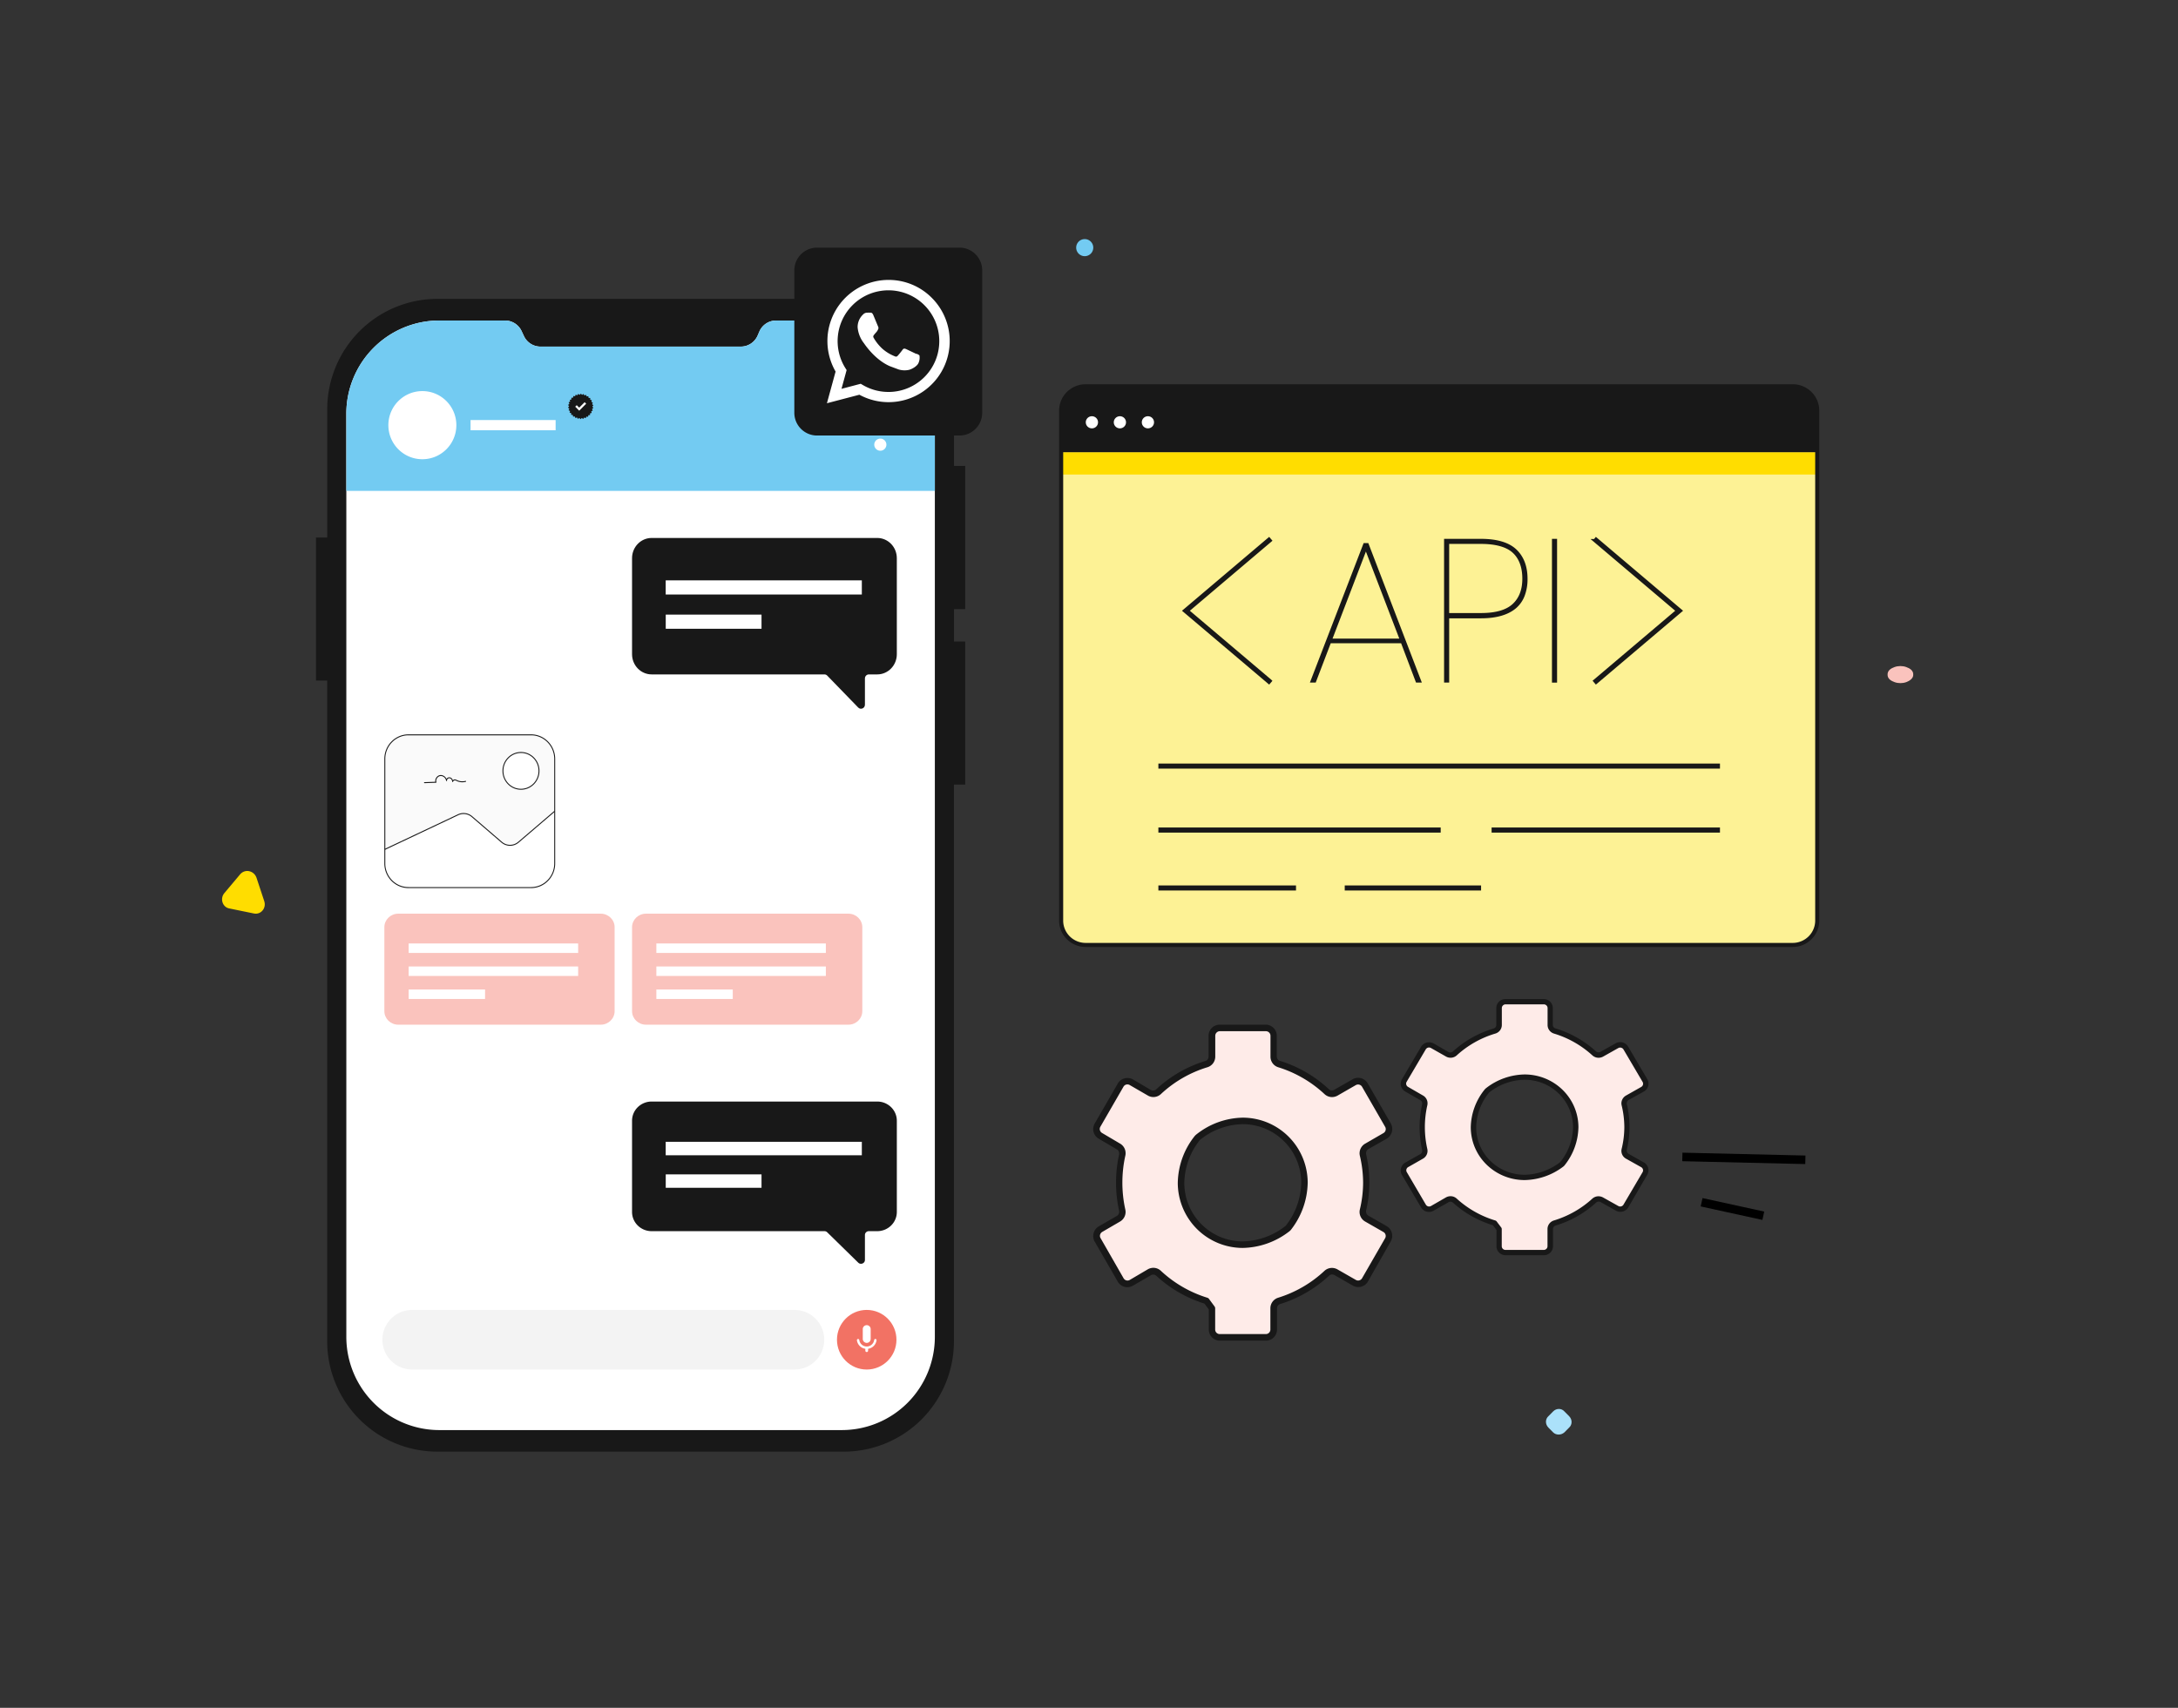 <svg xmlns="http://www.w3.org/2000/svg" xmlns:xlink="http://www.w3.org/1999/xlink" width="255" height="200" fill="none" xmlns:v="https://vecta.io/nano"><rect width="100%" height="100%" fill="#333333" stroke="none"/><style><![CDATA[.B{fill:#fff}.C{fill:#181818}.D{fill:#fac3bd}]]></style><g clip-path="url(#A)"><path d="M209.885 45.237H127.11c-1.585 0-2.871 1.276-2.871 2.849v59.726c0 1.573 1.286 2.849 2.871 2.849h82.775c1.586 0 2.871-1.276 2.871-2.849V48.086a2.86 2.86 0 0 0-2.871-2.849z" fill="#fdf295"/><path d="M212.756 52.96h-88.517v2.611h88.517V52.96z" fill="#fd0"/><path d="M127.11 45.237h82.78c.761 0 1.491.3 2.03.834a2.84 2.84 0 0 1 .841 2.014v4.874h-88.522v-4.874a2.84 2.84 0 0 1 .841-2.014c.539-.534 1.269-.834 2.03-.834z" class="C"/><g class="B"><path d="M127.84 50.166c.396 0 .718-.319.718-.712s-.322-.712-.718-.712-.718.319-.718.712.322.712.718.712z"/><use xlink:href="#I"/><path d="M134.398 50.166c.396 0 .717-.319.717-.712s-.321-.712-.717-.712-.718.319-.718.712.321.712.718.712z"/></g><g class="C"><path d="M127.11 110.898h82.78a3.12 3.12 0 0 0 2.199-.904c.583-.579.911-1.364.911-2.182V48.086c0-.819-.328-1.604-.911-2.182A3.12 3.12 0 0 0 209.89 45h-82.78a3.12 3.12 0 0 0-2.199.904c-.583.579-.911 1.364-.911 2.182v59.726c0 .818.328 1.603.911 2.182a3.12 3.12 0 0 0 2.199.904zm-2.632-62.812c0-.693.278-1.357.771-1.847a2.64 2.64 0 0 1 1.861-.765h82.78a2.64 2.64 0 0 1 1.861.765 2.6 2.6 0 0 1 .771 1.847v59.726c0 .692-.278 1.356-.771 1.846a2.64 2.64 0 0 1-1.861.765h-82.78a2.64 2.64 0 0 1-1.861-.765c-.493-.49-.771-1.154-.771-1.846V48.086zm24.497 31.647l-.12-.116-.004-.007-9.544-8.086 9.675-8.2-.387-.451-10.209 8.651 10.209 8.649.38-.439zm47.158-8.209l-9.675 8.198.387.451.137-.114 10.072-8.535-10.209-8.651-.217.254h-.405l9.91 8.397zm5.06 17.898h-65.57v.593h65.75v-.593h-.18zm-32.516 7.488h-.179-32.875v.594h33.054v-.594zm5.96.593h.179 26.557v-.594h-26.736v.594zm-39.014 6.192v.593h16.113v-.593h-.179-15.934zm21.819.593h.179 15.784v-.593h-15.963v.593zm-1.641-28.956h8.242l1.746 4.606h.68l-6.266-16.334h-.275v-.014.014h-.275l-6.29 16.334h.679l1.759-4.606zm4.12-10.74l3.909 10.194h-7.816l3.907-10.194zm9.749 7.819h3.72c1.759 0 3.13-.377 4.067-1.151a3.59 3.59 0 0 0 1.041-1.462 5.48 5.48 0 0 0 .345-2.028c0-1.448-.441-2.611-1.323-3.438s-2.285-1.225-4.12-1.227h-4.328v16.832h.598v-7.526zm0-8.713h3.72c1.74 0 2.986.361 3.716 1.03s1.129 1.686 1.129 3.041c0 1.294-.388 2.279-1.141 2.972s-1.981 1.054-3.704 1.052h-3.72v-8.096zm12.632-.591h-.179-.24-.179V79.94h.598V63.107z"/></g></g><g clip-path="url(#B)"><path d="M113.006 71.329V54.561h-1.313v-6.627c0-3.43-1.36-6.72-3.779-9.146S102.212 35 98.791 35H51.215c-3.422 0-6.704 1.363-9.123 3.788a12.95 12.95 0 0 0-3.779 9.146v15.011h-1.319v16.756h1.313v77.365c0 3.43 1.359 6.72 3.779 9.146A12.89 12.89 0 0 0 51.21 170h47.575a12.89 12.89 0 0 0 9.123-3.788c2.419-2.426 3.779-5.716 3.779-9.146V91.884h1.319V75.127h-1.313v-3.79l1.313-.008z" class="C"/><path d="M109.452 48.451v108.108a10.93 10.93 0 0 1-3.19 7.719 10.88 10.88 0 0 1-7.7 3.197H51.438c-2.888 0-5.658-1.15-7.7-3.197s-3.19-4.824-3.19-7.719V48.451a10.93 10.93 0 0 1 3.19-7.718c2.042-2.047 4.812-3.197 7.7-3.197h7.685c.409-.002.81.114 1.155.334a2.14 2.14 0 0 1 .793.907l.267.572c.172.37.446.684.79.904s.743.337 1.15.337H86.74c.408 0 .807-.117 1.15-.337s.618-.533.79-.904l.249-.572a2.14 2.14 0 0 1 .789-.905c.344-.22.743-.337 1.151-.336h7.685c1.431-.001 2.847.28 4.169.829a10.89 10.89 0 0 1 3.536 2.366c1.012 1.014 1.815 2.217 2.363 3.542s.83 2.745.83 4.179z" class="B"/><path d="M109.452 48.451v9.033H40.548v-9.033a10.93 10.93 0 0 1 3.19-7.718c2.042-2.047 4.812-3.197 7.7-3.197h7.685c.409-.002.81.114 1.155.334a2.14 2.14 0 0 1 .793.907l.267.572c.172.37.446.684.79.904s.743.337 1.15.337H86.74c.408 0 .807-.117 1.15-.337s.618-.533.79-.904l.249-.572a2.14 2.14 0 0 1 .789-.905c.344-.22.743-.337 1.151-.336h7.685c1.431-.001 2.847.28 4.169.829a10.89 10.89 0 0 1 3.536 2.366c1.012 1.014 1.815 2.217 2.363 3.542s.83 2.745.83 4.179z" fill="#73cbf2"/><path d="M101.475 160.385c1.923 0 3.482-1.563 3.482-3.491s-1.559-3.491-3.482-3.491-3.482 1.563-3.482 3.491 1.559 3.491 3.482 3.491z" fill="#f27264"/><g class="B"><path d="M101.477 157.263c-.123 0-.241-.049-.328-.136s-.136-.205-.136-.329v-1.115c-.004-.063.005-.127.026-.187a.47.47 0 0 1 .098-.161.49.49 0 0 1 .154-.109.47.47 0 0 1 .185-.038c.063 0 .126.013.184.038a.48.48 0 0 1 .154.109c.044.047.077.101.098.161a.46.46 0 0 1 .026.187v1.115a.45.45 0 0 1-.034.178c-.023.057-.057.108-.1.151a.48.48 0 0 1-.15.101c-.056.023-.116.035-.177.035zm1.148-.305c.002-.019 0-.039-.006-.058s-.016-.035-.03-.05-.029-.026-.047-.034-.037-.012-.056-.012c-.034.001-.067.014-.092.037s-.041.053-.046.087a.88.88 0 0 1-.295.542c-.16.14-.365.216-.577.216s-.417-.076-.577-.216a.88.88 0 0 1-.296-.542c-.002-.018-.007-.035-.016-.051s-.02-.03-.034-.042a.13.13 0 0 0-.048-.025.14.14 0 0 0-.054-.005c-.018.002-.035.008-.051.017s-.03.02-.042.034-.019.031-.025.048-.006.036-.004.054a1.16 1.16 0 0 0 .325.665 1.15 1.15 0 0 0 .66.332v.222c0 .033.011.066.03.093s.047.048.079.058c.013.003.025.003.038 0h.03c.012.003.025.003.038 0 .031-.01.059-.03.079-.058s.03-.06.03-.093v-.222a1.16 1.16 0 0 0 .66-.332 1.17 1.17 0 0 0 .327-.665z"/></g><path d="M93.022 153.403H48.251c-1.923 0-3.482 1.563-3.482 3.491s1.559 3.491 3.482 3.491h44.771c1.923 0 3.482-1.563 3.482-3.491s-1.559-3.491-3.482-3.491z" fill="#f3f3f3"/><g class="B"><path d="M103.069 48.22a.71.71 0 1 0 0-1.42.71.71 0 1 0 0 1.42zm0 2.282a.71.71 0 1 0 0-1.42.71.71 0 1 0 0 1.42zm0 2.282a.71.71 0 1 0 0-1.42.71.71 0 1 0 0 1.42zm-53.619.997c2.198 0 3.98-1.786 3.98-3.99s-1.782-3.99-3.98-3.99-3.98 1.786-3.98 3.99 1.782 3.99 3.98 3.99zm5.642-3.391h9.961v-1.197h-9.961"/></g><path d="M69.347 47.617l.127-.158-.153-.126.091-.181-.175-.09.052-.197-.191-.052.012-.204-.199-.01-.032-.204-.195.032-.072-.189-.185.07-.111-.172-.165.108-.145-.144-.139.14-.171-.112-.108.168-.191-.074-.07.186-.201-.032-.032.196-.203.01.01.197-.197.054.052.191-.181.092.09.178-.159.128.125.156-.129.158.155.126-.093.181.177.09-.054.197.191.052-.01.203.197.01.032.201.195-.03.074.189.185-.07.109.171.167-.11.143.146.139-.14.171.11.108-.166.191.074.072-.186.201.032.03-.195.205-.012-.012-.198.197-.052-.05-.191.181-.094-.09-.175.157-.13-.123-.154z" class="C"/><path d="M67.347 47.627l.468.469.814-.818-.179-.179-.639.64-.288-.287-.175.176z" class="B"/></g><g clip-path="url(#C)"><path d="M112.34 29.38H95.66a2.28 2.28 0 0 0-2.28 2.28v16.68a2.28 2.28 0 0 0 2.28 2.28h16.68a2.28 2.28 0 0 0 2.28-2.28V31.66a2.28 2.28 0 0 0-2.28-2.28z" class="C"/><path d="M109.094 34.879a7.09 7.09 0 0 0-2.32-1.557 7.1 7.1 0 0 0-2.742-.541 7.16 7.16 0 0 0-6.199 3.575c-.629 1.088-.96 2.322-.96 3.578s.33 2.49.958 3.579l-1.015 3.709 3.8-.996c1.049.571 2.225.871 3.42.87 1.416 0 2.799-.42 3.976-1.206s2.095-1.904 2.636-3.212.683-2.747.406-4.135-.958-2.663-1.96-3.664zM104.032 45.9a5.91 5.91 0 0 1-3.04-.828l-.22-.129-2.25.593.6-2.197-.141-.224a5.95 5.95 0 0 1 .715-7.255 5.95 5.95 0 0 1 7.203-1.119 5.95 5.95 0 0 1 2.587 2.855c.522 1.212.626 2.563.297 3.841s-1.075 2.41-2.118 3.218-2.326 1.247-3.645 1.247h.011zm3.265-4.446l-1.224-.581c-.163-.061-.281-.091-.403.091a9.29 9.29 0 0 1-.566.699c-.106.118-.209.133-.38.046-.527-.211-1.013-.512-1.437-.889a5.3 5.3 0 0 1-1.003-1.266c-.102-.179 0-.274.08-.38s.179-.209.266-.312c.075-.09.135-.191.179-.3.026-.048.04-.101.04-.156s-.014-.108-.04-.156l-.551-1.326c-.149-.357-.293-.304-.403-.308s-.221 0-.342 0c-.091.003-.179.024-.261.063a.65.65 0 0 0-.214.162c-.203.191-.364.423-.472.68a1.99 1.99 0 0 0-.155.813c.059.673.312 1.315.729 1.847.091.122 1.262 1.927 3.041 2.702l1.018.38a2.4 2.4 0 0 0 1.14.068c.342-.049 1.057-.43 1.209-.848.116-.268.152-.564.102-.851-.045-.076-.163-.118-.342-.209l-.011.03z" class="B"/><path d="M95.66 51.004h16.676a2.66 2.66 0 0 0 2.66-2.66V31.66a2.66 2.66 0 0 0-2.66-2.66H95.66A2.66 2.66 0 0 0 93 31.66v16.683a2.66 2.66 0 0 0 2.66 2.66zm-1.9-19.344a1.9 1.9 0 0 1 1.9-1.9h16.676a1.9 1.9 0 0 1 1.9 1.9v16.683a1.9 1.9 0 0 1-1.9 1.9H95.66a1.9 1.9 0 0 1-1.9-1.9V31.66z" class="C"/></g><g clip-path="url(#D)"><path d="M96.85 144.312l3.631 3.555c.289.284.784.084.784-.318v-2.919c0-.249.206-.45.459-.45h.98c1.268 0 2.296-1.006 2.296-2.249v-10.682c0-1.243-1.028-2.249-2.296-2.249H76.296c-1.269 0-2.296 1.006-2.296 2.249v10.682c0 1.243 1.028 2.249 2.296 2.249h20.229a.46.46 0 0 1 .325.132z" class="C"/><g class="B"><path d="M77.94 133.717h22.963v1.574H77.94v-1.574zm.005 3.811h11.214v1.574H77.945v-1.574z"/></g></g><g clip-path="url(#E)"><path d="M96.85 79.118l3.631 3.743c.289.298.784.088.784-.335v-3.073c0-.262.206-.473.459-.473h.98c1.268 0 2.296-1.059 2.296-2.367V65.367c0-1.308-1.028-2.367-2.296-2.367H76.296C75.028 63 74 64.059 74 65.367v11.245c0 1.308 1.028 2.367 2.296 2.367h20.229c.122 0 .239.05.325.138z" class="C"/><g class="B"><path d="M77.94 67.965h22.963v1.657H77.94v-1.657zm.005 4.012h11.214v1.657H77.945v-1.657z"/></g></g><path d="M70.333 107H46.627c-.898 0-1.626.71-1.626 1.585v9.83c0 .875.728 1.585 1.627 1.585h23.706c.898 0 1.626-.71 1.626-1.585v-9.83c0-.875-.728-1.585-1.626-1.585z" class="D"/><path d="M67.69 110.488H47.846v1.11H67.69v-1.11zm0 2.695H47.846v1.11H67.69v-1.11zm-10.898 2.695h-8.946v1.11h8.946v-1.11z" class="B"/><path d="M99.333 107H75.627c-.898 0-1.626.71-1.626 1.585v9.83c0 .875.728 1.585 1.626 1.585h23.706c.898 0 1.626-.71 1.626-1.585v-9.83c0-.875-.728-1.585-1.626-1.585z" class="D"/><path d="M96.69 110.488H76.846v1.11H96.69v-1.11zm0 2.695H76.846v1.11H96.69v-1.11zm-10.898 2.695h-8.946v1.11h8.946v-1.11z" class="B"/><g clip-path="url(#F)"><path d="M62.176 86.056H47.824c-1.529 0-2.769 1.265-2.769 2.825v12.238c0 1.56 1.24 2.825 2.769 2.825h14.352c1.529 0 2.769-1.265 2.769-2.825V88.881c0-1.56-1.24-2.825-2.769-2.825z" fill="#fafafa"/><path d="M62.26 103.944H47.74c-1.483 0-2.685-1.227-2.685-2.74v-1.733l8.58-4.056a1.5 1.5 0 0 1 1.624.222l3.475 2.99a1.5 1.5 0 0 0 1.962.003l4.248-3.632v6.205c0 1.513-1.202 2.739-2.685 2.739l.001.001z" class="B"/><g class="C"><path d="M45.078 99.523l8.58-4.056a1.44 1.44 0 0 1 .618-.139 1.45 1.45 0 0 1 .948.353l3.475 2.99a1.56 1.56 0 0 0 2.033.003l4.248-3.632-.071-.086-4.248 3.632c-.273.234-.608.35-.944.35a1.45 1.45 0 0 1-.947-.353l-3.475-2.99a1.56 1.56 0 0 0-1.019-.38c-.225 0-.451.049-.664.149l-8.581 4.055.046.102h0z"/><path d="M62.176 103.944v-.057H47.824a2.68 2.68 0 0 1-1.919-.81 2.79 2.79 0 0 1-.795-1.958V88.881c0-.765.303-1.457.795-1.958a2.68 2.68 0 0 1 1.919-.811h14.352a2.68 2.68 0 0 1 1.919.811 2.79 2.79 0 0 1 .795 1.958v12.238c0 .765-.303 1.457-.795 1.958a2.68 2.68 0 0 1-1.919.811v.113c1.56 0 2.824-1.29 2.824-2.882V88.881C65 87.29 63.736 86 62.176 86H47.824C46.264 86 45 87.29 45 88.881v12.238c0 1.592 1.264 2.882 2.824 2.882h14.352v-.057h0zM49.703 91.713l.453-.016.722-.026.165-.006c.034-.001.065-.035.053-.072-.076-.237.045-.501.245-.632.22-.144.497-.087.683.088a.67.67 0 0 1 .207.385c.01.062.115.048.108-.015-.017-.164.152-.301.307-.276.174.029.286.213.293.383.003.065.088.074.108.015.027-.078.098-.132.175-.148.102-.021.197.051.286.089a1.58 1.58 0 0 0 .645.128c.126-.002.253-.019.375-.051.069-.018.04-.127-.029-.109a1.47 1.47 0 0 1-1.014-.102c-.104-.051-.202-.093-.316-.059a.35.35 0 0 0-.23.221l.108.015c-.007-.178-.098-.358-.254-.446s-.348-.056-.471.076c-.066.07-.107.166-.096.264l.108-.015a.78.78 0 0 0-.59-.625c-.145-.03-.293-.01-.423.061a.71.71 0 0 0-.292.311c-.071.146-.093.315-.043.471l.053-.072-.453.016-.722.026-.165.006c-.071.003-.071.115 0 .113l.003.001z"/></g><path d="M62.967 91.041c.414-1.111-.133-2.354-1.222-2.776s-2.307.136-2.721 1.247.133 2.354 1.222 2.776 2.307-.136 2.721-1.246z" class="B"/><path d="M63.104 90.276h-.055a2.11 2.11 0 0 1-.602 1.482c-.372.38-.885.614-1.453.614s-1.081-.234-1.453-.614a2.11 2.11 0 0 1-.601-1.482 2.11 2.11 0 0 1 .601-1.482c.372-.38.885-.614 1.453-.614s1.081.234 1.453.614a2.11 2.11 0 0 1 .602 1.482h.11c0-1.22-.969-2.208-2.164-2.208s-2.165.989-2.165 2.208.969 2.208 2.165 2.208 2.164-.989 2.164-2.208h-.055z" class="C"/></g><g clip-path="url(#G)"><path d="M160.015 134.274l2.152-1.258c.104-.06.195-.14.268-.236s.127-.204.157-.32.039-.238.022-.357-.055-.234-.116-.338l-2.7-4.691a.93.93 0 0 0-.235-.269.91.91 0 0 0-.675-.181.92.92 0 0 0-.337.115l-2.152 1.232a.91.91 0 0 1-1.069-.119c-1.587-1.483-3.488-2.589-5.56-3.234a.9.9 0 0 1-.46-.329c-.115-.157-.176-.346-.175-.54V121.3a.92.92 0 0 0-.267-.648c-.171-.172-.403-.27-.645-.271h-5.4c-.12 0-.239.024-.35.07a.92.92 0 0 0-.297.2.9.9 0 0 0-.197.298c-.046.112-.069.231-.069.351v2.445a.91.91 0 0 1-.639.873 14.31 14.31 0 0 0-5.609 3.238c-.142.132-.324.214-.517.235s-.388-.022-.555-.12l-2.114-1.225a.92.92 0 0 0-1.251.336l-2.7 4.687a.92.92 0 0 0-.093.693c.061.234.212.435.42.558l2.137 1.258a.91.91 0 0 1 .373.42c.078.176.097.372.057.56a14.84 14.84 0 0 0 0 6.484.91.91 0 0 1-.071.559c-.082.174-.217.317-.386.409l-2.106 1.24c-.105.059-.196.139-.27.235s-.127.204-.158.32-.039.238-.023.357.055.235.116.339l2.696 4.683a.92.92 0 0 0 1.251.335l2.118-1.228c.167-.098.361-.139.553-.119a.91.91 0 0 1 .516.234 14.49 14.49 0 0 0 5.601 3.241l.647.874v2.482c-.001.121.022.24.068.351a.92.92 0 0 0 .198.298.91.91 0 0 0 .296.198c.111.046.23.069.35.069h5.4c.242 0 .474-.097.645-.268s.268-.405.268-.648v-2.486a.91.91 0 0 1 .174-.541c.115-.158.276-.274.461-.332a14.37 14.37 0 0 0 5.578-3.234.91.91 0 0 1 1.069-.122l2.152 1.235a.91.91 0 0 0 .693.09.92.92 0 0 0 .555-.425l2.699-4.684c.12-.211.152-.462.089-.697s-.217-.435-.427-.557l-2.133-1.24a.9.9 0 0 1-.386-.424c-.079-.179-.097-.38-.052-.571.503-2.132.503-4.352 0-6.483a.92.92 0 0 1 .057-.545.91.91 0 0 1 .358-.413zm-9.324 9.641c-7.784 5.694-16.242-3.012-10.557-10.602.055-.074.121-.139.194-.194 7.572-5.721 16.253 2.78 10.572 10.583-.059.081-.129.153-.209.213z" fill="#feebe8"/><g class="C"><path d="M162.357 133.348a1.29 1.29 0 0 0 .478-.484c.114-.201.172-.429.169-.66a1.32 1.32 0 0 0-.175-.649l-2.7-4.687c-.114-.197-.278-.36-.474-.474a1.29 1.29 0 0 0-.648-.174 1.26 1.26 0 0 0-.642.172l-2.157 1.235a.55.55 0 0 1-.266.069c-.131.001-.257-.048-.353-.137a14.79 14.79 0 0 0-5.724-3.322c-.109-.032-.205-.099-.274-.19a.54.54 0 0 1-.106-.317v-2.43c.001-.17-.032-.339-.097-.497a1.3 1.3 0 0 0-.28-.422c-.12-.121-.263-.217-.42-.282a1.3 1.3 0 0 0-.496-.099h-5.4c-.17 0-.338.034-.495.099s-.3.161-.42.282a1.3 1.3 0 0 0-.28.422c-.065.158-.098.327-.097.497v2.445a.53.53 0 0 1-.106.318.52.52 0 0 1-.275.189c-2.147.653-4.117 1.79-5.757 3.326-.097.087-.223.136-.354.137a.57.57 0 0 1-.27-.072l-2.08-1.228a1.32 1.32 0 0 0-.646-.172 1.29 1.29 0 0 0-.659.168 1.3 1.3 0 0 0-.482.48l-2.704 4.687c-.114.197-.175.421-.175.649a1.3 1.3 0 0 0 .639 1.121l2.137 1.258a.52.52 0 0 1 .194.193c.046.081.07.172.069.265.003.037.003.074 0 .111-.487 2.188-.487 4.458 0 6.647.003.036.003.074 0 .11a.54.54 0 0 1-.266.462l-2.119 1.224a1.31 1.31 0 0 0-.479.484c-.114.201-.173.429-.171.66a1.29 1.29 0 0 0 .175.648l2.7 4.683c.085.148.198.277.333.381a1.29 1.29 0 0 0 .453.224 1.28 1.28 0 0 0 .504.032 1.27 1.27 0 0 0 .478-.164l2.118-1.228c.084-.044.176-.069.27-.072.13.002.254.051.35.137 1.618 1.495 3.547 2.61 5.647 3.265l.502.679v2.356c0 .344.136.674.379.917a1.29 1.29 0 0 0 .914.38h5.4a1.29 1.29 0 0 0 .914-.38c.243-.243.379-.573.379-.917v-2.486c0-.115.037-.226.106-.317s.165-.158.274-.19c2.133-.66 4.09-1.796 5.723-3.322.096-.089.223-.138.354-.137a.55.55 0 0 1 .266.068l2.156 1.236a1.29 1.29 0 0 0 .98.126c.331-.089.613-.306.785-.603l2.669-4.698c.115-.197.175-.421.175-.648a1.3 1.3 0 0 0-.654-1.145l-2.137-1.224a.53.53 0 0 1-.196-.192.54.54 0 0 1-.074-.265c-.006-.04-.006-.079 0-.119a14.54 14.54 0 0 0 0-6.639.39.39 0 0 1 0-.118.53.53 0 0 1 .266-.458l-.19-.328.19.328 2.152-1.224zm-2.536.591c-.195.114-.356.277-.469.473a1.32 1.32 0 0 0-.174.644c0 .099.012.198.035.294a13.84 13.84 0 0 1 .38 3.154c-.005 1.056-.133 2.108-.38 3.135-.064.271-.038.556.074.811s.303.467.545.603l2.137 1.225a.53.53 0 0 1 .27.465.51.51 0 0 1-.072.267l-2.696 4.683c-.047.081-.115.148-.197.195a.53.53 0 0 1-.533 0l-2.152-1.232a1.32 1.32 0 0 0-.647-.172c-.322 0-.633.121-.871.34a13.98 13.98 0 0 1-5.43 3.153 1.3 1.3 0 0 0-.655.469c-.163.222-.25.491-.25.767v2.487c0 .141-.056.277-.156.377a.53.53 0 0 1-.376.156h-5.4c-.141 0-.277-.056-.377-.156s-.155-.236-.155-.377v-2.483c-.001-.081-.028-.16-.077-.225l-.646-.877c-.048-.066-.116-.114-.194-.138a14.06 14.06 0 0 1-5.453-3.165c-.236-.218-.546-.34-.867-.339-.228.001-.452.061-.65.175l-2.107 1.24c-.061.035-.128.058-.197.068a.54.54 0 0 1-.208-.013c-.068-.018-.132-.05-.188-.093a.53.53 0 0 1-.137-.157l-2.692-4.695a.52.52 0 0 1-.073-.266.55.55 0 0 1 .073-.269c.048-.082.116-.15.197-.197l2.084-1.213c.196-.113.359-.277.473-.474a1.3 1.3 0 0 0 .174-.647 1.37 1.37 0 0 0-.031-.278c-.461-2.079-.461-4.233 0-6.312a1.18 1.18 0 0 0 .031-.278c.004-.226-.052-.449-.162-.647s-.269-.362-.462-.478l-2.133-1.259a.54.54 0 0 1-.266-.465.53.53 0 0 1 .072-.267l2.704-4.687a.52.52 0 0 1 .14-.159c.057-.043.122-.074.191-.092a.52.52 0 0 1 .211-.009.55.55 0 0 1 .199.073l2.114 1.224c.238.14.515.199.788.168s.531-.148.733-.335c1.557-1.455 3.425-2.533 5.461-3.15a1.3 1.3 0 0 0 .658-.47c.163-.223.251-.493.251-.77V121.3c0-.142.056-.278.156-.378a.54.54 0 0 1 .376-.159h5.4c.142.001.277.058.377.159a.53.53 0 0 1 .155.378v2.449a1.3 1.3 0 0 0 .251.767 1.29 1.29 0 0 0 .655.468 14 14 0 0 1 5.43 3.154c.238.219.548.34.871.34a1.32 1.32 0 0 0 .646-.172l2.141-1.232a.55.55 0 0 1 .266-.068.54.54 0 0 1 .267.071c.082.047.15.115.197.196l2.7 4.687a.53.53 0 0 1 .068.197c.009.07.005.141-.013.209a.53.53 0 0 1-.249.326l-2.156 1.247zm-14.317-3.051a8.97 8.97 0 0 0-5.404 1.941c-.101.077-.192.167-.27.267a9.03 9.03 0 0 0-1.935 5.419 7.64 7.64 0 0 0 2.227 5.394c1.426 1.43 3.361 2.234 5.378 2.234a9.14 9.14 0 0 0 5.411-1.907l-.224-.305.224.305c.114-.08.213-.18.293-.294 1.196-1.558 1.863-3.46 1.901-5.427 0-2.023-.801-3.963-2.227-5.393s-3.361-2.234-5.378-2.234h.004zm5.092 12.585c-.037.05-.08.093-.13.13a8.41 8.41 0 0 1-4.962 1.777 6.83 6.83 0 0 1-4.84-2.011 6.87 6.87 0 0 1-2.005-4.854 8.28 8.28 0 0 1 1.783-4.957c.034-.045.074-.085.118-.119 1.408-1.124 3.145-1.752 4.944-1.788 1.815 0 3.556.723 4.84 2.01s2.005 3.034 2.005 4.854a8.41 8.41 0 0 1-1.753 4.958z"/></g></g><g clip-path="url(#H)"><path d="M190.527 128.574l1.783-1.021a.74.74 0 0 0 .222-.19.72.72 0 0 0 .149-.55.75.75 0 0 0-.097-.274l-2.237-3.803a.75.75 0 0 0-.194-.218c-.079-.059-.169-.103-.265-.128a.75.75 0 0 0-.295-.019.75.75 0 0 0-.279.093l-1.784.999a.76.76 0 0 1-.459.095c-.159-.018-.308-.085-.426-.191-1.315-1.203-2.89-2.099-4.607-2.622-.153-.047-.287-.141-.382-.268s-.145-.28-.144-.437v-1.986c0-.197-.079-.386-.221-.525s-.334-.219-.535-.22h-4.474c-.1 0-.198.02-.29.057s-.176.092-.246.162-.126.151-.164.241a.72.72 0 0 0-.056.285v1.982c0 .159-.051.313-.146.44a.75.75 0 0 1-.384.269c-1.733.515-3.323 1.413-4.647 2.625a.75.75 0 0 1-.429.19.76.76 0 0 1-.46-.097l-1.751-.993c-.175-.098-.382-.124-.576-.073a.76.76 0 0 0-.461.345l-2.237 3.8c-.1.17-.128.372-.077.562a.75.75 0 0 0 .348.453l1.771 1.02c.137.079.245.198.309.341a.73.73 0 0 1 .047.454c-.396 1.73-.396 3.526 0 5.256.03.154.009.312-.059.454s-.18.257-.32.332l-1.745 1.005c-.086.048-.162.113-.223.19s-.105.166-.131.26-.032.193-.019.29a.73.73 0 0 0 .096.274l2.234 3.797a.76.76 0 0 0 .461.345c.194.051.401.025.575-.073l1.755-.996c.139-.079.299-.113.458-.096s.309.083.428.189c1.325 1.208 2.912 2.107 4.641 2.629l.535.708v2.013a.73.73 0 0 0 .057.284c.038.09.094.172.164.241a.75.75 0 0 0 .246.161c.092.037.19.056.29.056h4.474a.76.76 0 0 0 .534-.218c.142-.139.222-.328.222-.524v-2.016a.73.73 0 0 1 .144-.439c.095-.128.229-.222.382-.27 1.723-.519 3.304-1.416 4.622-2.622.118-.106.267-.173.427-.191a.78.78 0 0 1 .459.092l1.783 1.002a.77.77 0 0 0 .574.073c.193-.051.359-.175.459-.345l2.238-3.797a.74.74 0 0 0 .073-.565.75.75 0 0 0-.354-.452l-1.767-1.005c-.142-.078-.255-.198-.32-.344s-.08-.308-.043-.463a11.2 11.2 0 0 0 0-5.257.72.72 0 0 1 .047-.441c.061-.139.165-.256.297-.335zm-7.726 7.817c-6.45 4.616-13.457-2.443-8.747-8.596.046-.06.1-.113.161-.158 6.273-4.638 13.466 2.254 8.759 8.581-.049.066-.107.124-.173.173z" fill="#feebe8"/><g class="C"><path d="M192.468 127.823c.165-.094.301-.23.396-.393a1.04 1.04 0 0 0 .139-.535 1.03 1.03 0 0 0-.145-.526l-2.237-3.8a1.06 1.06 0 0 0-.393-.385 1.09 1.09 0 0 0-.536-.141 1.07 1.07 0 0 0-.533.139l-1.786 1.002a.46.46 0 0 1-.221.056c-.108.001-.213-.039-.293-.111-1.353-1.238-2.974-2.158-4.742-2.694-.091-.026-.17-.08-.227-.154a.42.42 0 0 1-.088-.257v-1.97c0-.138-.027-.275-.081-.403a1.03 1.03 0 0 0-.232-.342 1.06 1.06 0 0 0-.348-.229c-.13-.053-.269-.08-.41-.08h-4.474a1.09 1.09 0 0 0-.411.08 1.08 1.08 0 0 0-.348.229c-.1.098-.178.214-.232.342s-.081.265-.081.403v1.982c.001.093-.03.184-.087.258a.44.44 0 0 1-.228.154c-1.779.529-3.411 1.451-4.77 2.696-.081.071-.185.111-.293.111a.49.49 0 0 1-.224-.058l-1.723-.996c-.164-.09-.348-.138-.536-.139a1.09 1.09 0 0 0-.545.136c-.167.093-.305.227-.4.39l-2.24 3.8c-.095.159-.145.341-.145.525a1.04 1.04 0 0 0 .142.524 1.07 1.07 0 0 0 .387.386l1.771 1.02a.42.42 0 0 1 .217.371.45.45 0 0 1 0 .09 12.13 12.13 0 0 0 0 5.389.45.45 0 0 1 0 .09c-.001.076-.021.15-.06.215a.45.45 0 0 1-.16.159l-1.755.993a1.06 1.06 0 0 0-.398.392 1.05 1.05 0 0 0-.141.535 1.03 1.03 0 0 0 .145.526l2.237 3.797c.07.12.164.225.276.309s.239.145.375.181a1.07 1.07 0 0 0 .418.026c.14-.018.274-.063.396-.132l1.755-.996a.53.53 0 0 1 .224-.059c.107.002.21.041.29.111a12.34 12.34 0 0 0 4.679 2.647l.415.551v1.911a1.04 1.04 0 0 0 .314.743c.201.197.474.308.758.308h4.474a1.08 1.08 0 0 0 .757-.308 1.04 1.04 0 0 0 .314-.743v-2.016a.42.42 0 0 1 .088-.257c.057-.075.136-.129.227-.155a12.31 12.31 0 0 0 4.742-2.693c.08-.072.185-.112.293-.111.077 0 .153.019.221.055l1.786 1.002c.247.138.538.175.812.103a1.07 1.07 0 0 0 .65-.489l2.212-3.81c.095-.159.145-.341.145-.525s-.047-.374-.142-.537a1.07 1.07 0 0 0-.4-.391l-1.771-.993c-.067-.037-.123-.091-.162-.156a.43.43 0 0 1-.061-.215.31.31 0 0 1 0-.096 11.55 11.55 0 0 0 0-5.383.31.31 0 0 1 0-.096c.001-.075.021-.149.06-.214s.094-.119.16-.157l-.157-.266.157.266 1.784-.992zm-2.102.479c-.161.093-.295.225-.388.384s-.143.338-.145.522a1.06 1.06 0 0 0 .029.238 10.97 10.97 0 0 1 .315 2.557 10.85 10.85 0 0 1-.315 2.542c-.053.22-.031.451.061.658a1.05 1.05 0 0 0 .452.489l1.771.993a.43.43 0 0 1 .164.158c.04.067.06.142.06.219a.42.42 0 0 1-.06.216l-2.234 3.797c-.039.066-.096.121-.163.159a.45.45 0 0 1-.221.058.44.44 0 0 1-.221-.059l-1.783-.999c-.164-.09-.348-.138-.536-.139a1.08 1.08 0 0 0-.721.275c-1.284 1.176-2.822 2.05-4.5 2.558a1.06 1.06 0 0 0-.542.38c-.135.18-.208.398-.208.622v2.016a.43.43 0 0 1-.129.306c-.083.081-.195.126-.312.126h-4.474c-.117 0-.229-.045-.312-.126a.43.43 0 0 1-.129-.306v-2.013a.31.31 0 0 0-.063-.183l-.536-.711a.31.31 0 0 0-.16-.111c-1.685-.51-3.23-1.387-4.519-2.567a1.07 1.07 0 0 0-.718-.275c-.189.001-.375.05-.539.142l-1.745 1.005c-.051.029-.106.048-.164.055s-.116.005-.172-.01-.109-.04-.155-.075-.085-.078-.114-.128l-2.231-3.806c-.039-.066-.06-.14-.06-.216s.021-.152.06-.219a.43.43 0 0 1 .164-.159l1.726-.983a1.06 1.06 0 0 0 .392-.384c.094-.16.143-.341.144-.525a1.14 1.14 0 0 0-.025-.226c-.382-1.685-.382-3.432 0-5.117.017-.074.026-.15.025-.226.003-.183-.043-.364-.134-.524a1.04 1.04 0 0 0-.383-.388l-1.767-1.021a.45.45 0 0 1-.161-.16c-.039-.066-.059-.141-.06-.217a.42.42 0 0 1 .06-.216l2.24-3.801c.03-.05.069-.094.116-.129s.101-.06.159-.074a.45.45 0 0 1 .34.052l1.752.993a1.09 1.09 0 0 0 .653.136c.226-.025.439-.12.607-.273 1.289-1.179 2.837-2.053 4.524-2.554a1.06 1.06 0 0 0 .545-.381 1.03 1.03 0 0 0 .208-.624v-1.979c0-.115.047-.225.129-.307s.195-.128.313-.129h4.474c.117.001.229.048.312.129a.43.43 0 0 1 .129.307v1.986c0 .223.072.441.207.621a1.06 1.06 0 0 0 .543.38 11.66 11.66 0 0 1 4.499 2.558 1.08 1.08 0 0 0 .722.275 1.1 1.1 0 0 0 .535-.139l1.774-.999c.068-.036.144-.056.221-.056a.45.45 0 0 1 .221.059c.067.037.124.092.163.158l2.237 3.8a.42.42 0 0 1 .056.16c.008.057.005.114-.01.17a.42.42 0 0 1-.077.152.44.44 0 0 1-.13.112l-1.786 1.011zm-11.863-2.474c-1.627.03-3.2.583-4.477 1.574-.084.062-.159.135-.224.216-1.009 1.254-1.573 2.797-1.604 4.394 0 1.641.664 3.214 1.846 4.373s2.785 1.812 4.456 1.812c1.625-.031 3.196-.573 4.484-1.546l-.186-.248.186.248a.98.98 0 0 0 .242-.239 7.36 7.36 0 0 0 1.576-4.4c0-1.64-.664-3.213-1.846-4.373s-2.785-1.811-4.456-1.811h.003zm4.219 10.204c-.03.04-.066.076-.107.105-1.178.9-2.62 1.405-4.112 1.441-1.504 0-2.947-.586-4.01-1.63a5.51 5.51 0 0 1-1.661-3.936 6.62 6.62 0 0 1 1.477-4.019.47.47 0 0 1 .098-.096c1.166-.911 2.606-1.421 4.096-1.45 1.504 0 2.947.586 4.01 1.63s1.662 2.459 1.662 3.935c-.033 1.458-.542 2.868-1.453 4.02z"/></g></g><path d="M181.84 167.742l-.553-.559c-.383-.387-.383-.989 0-1.334l.553-.559c.383-.387.979-.387 1.32 0l.553.559c.383.388.383.99 0 1.334l-.553.559c-.383.344-.979.344-1.32 0z" fill="#abe1fa"/><path d="M28.141 102.361l-1.882 2.24c-.525.627-.219 1.657.613 1.791l2.844.583c.831.179 1.488-.627 1.225-1.434l-.919-2.777c-.306-.806-1.313-1.03-1.882-.403z" fill="#fd0"/><path d="M127 30a1 1 0 1 0 0-2 1 1 0 1 0 0 2z" fill="#73cbf2"/><path d="M224 79.05v-.099c0-.325-.257-.622-.686-.777l-.128-.056c-.429-.156-.943-.156-1.372 0l-.128.056c-.429.155-.686.452-.686.777v.099c0 .325.257.622.686.777l.128.056c.429.156.943.156 1.372 0l.128-.056c.407-.17.686-.466.686-.777z" class="D"/><path d="M211.372 135.823l-14.403-.335m9.479 6.886l-7.224-1.579" stroke="#000"/><defs><clipPath id="A"><path transform="translate(124 45)" d="M0 0h88.995v65.898H0z" class="B"/></clipPath><clipPath id="B"><path transform="translate(37 35)" d="M0 0h76v135H0z" class="B"/></clipPath><clipPath id="C"><path transform="translate(93 29)" d="M0 0h22v22H0z" class="B"/></clipPath><clipPath id="D"><path transform="translate(74 129)" d="M0 0h31v19H0z" class="B"/></clipPath><clipPath id="E"><path transform="translate(74 63)" d="M0 0h31v20H0z" class="B"/></clipPath><clipPath id="F"><path transform="translate(45 86)" d="M0 0h20v18H0z" class="B"/></clipPath><clipPath id="G"><path transform="translate(128 120)" d="M0 0h35v37H0z" class="B"/></clipPath><clipPath id="H"><path transform="translate(164 117)" d="M0 0h29v30H0z" class="B"/></clipPath><path id="I" d="M131.118 50.166c.396 0 .717-.319.717-.712s-.321-.712-.717-.712-.718.319-.718.712.321.712.718.712z"/></defs></svg>